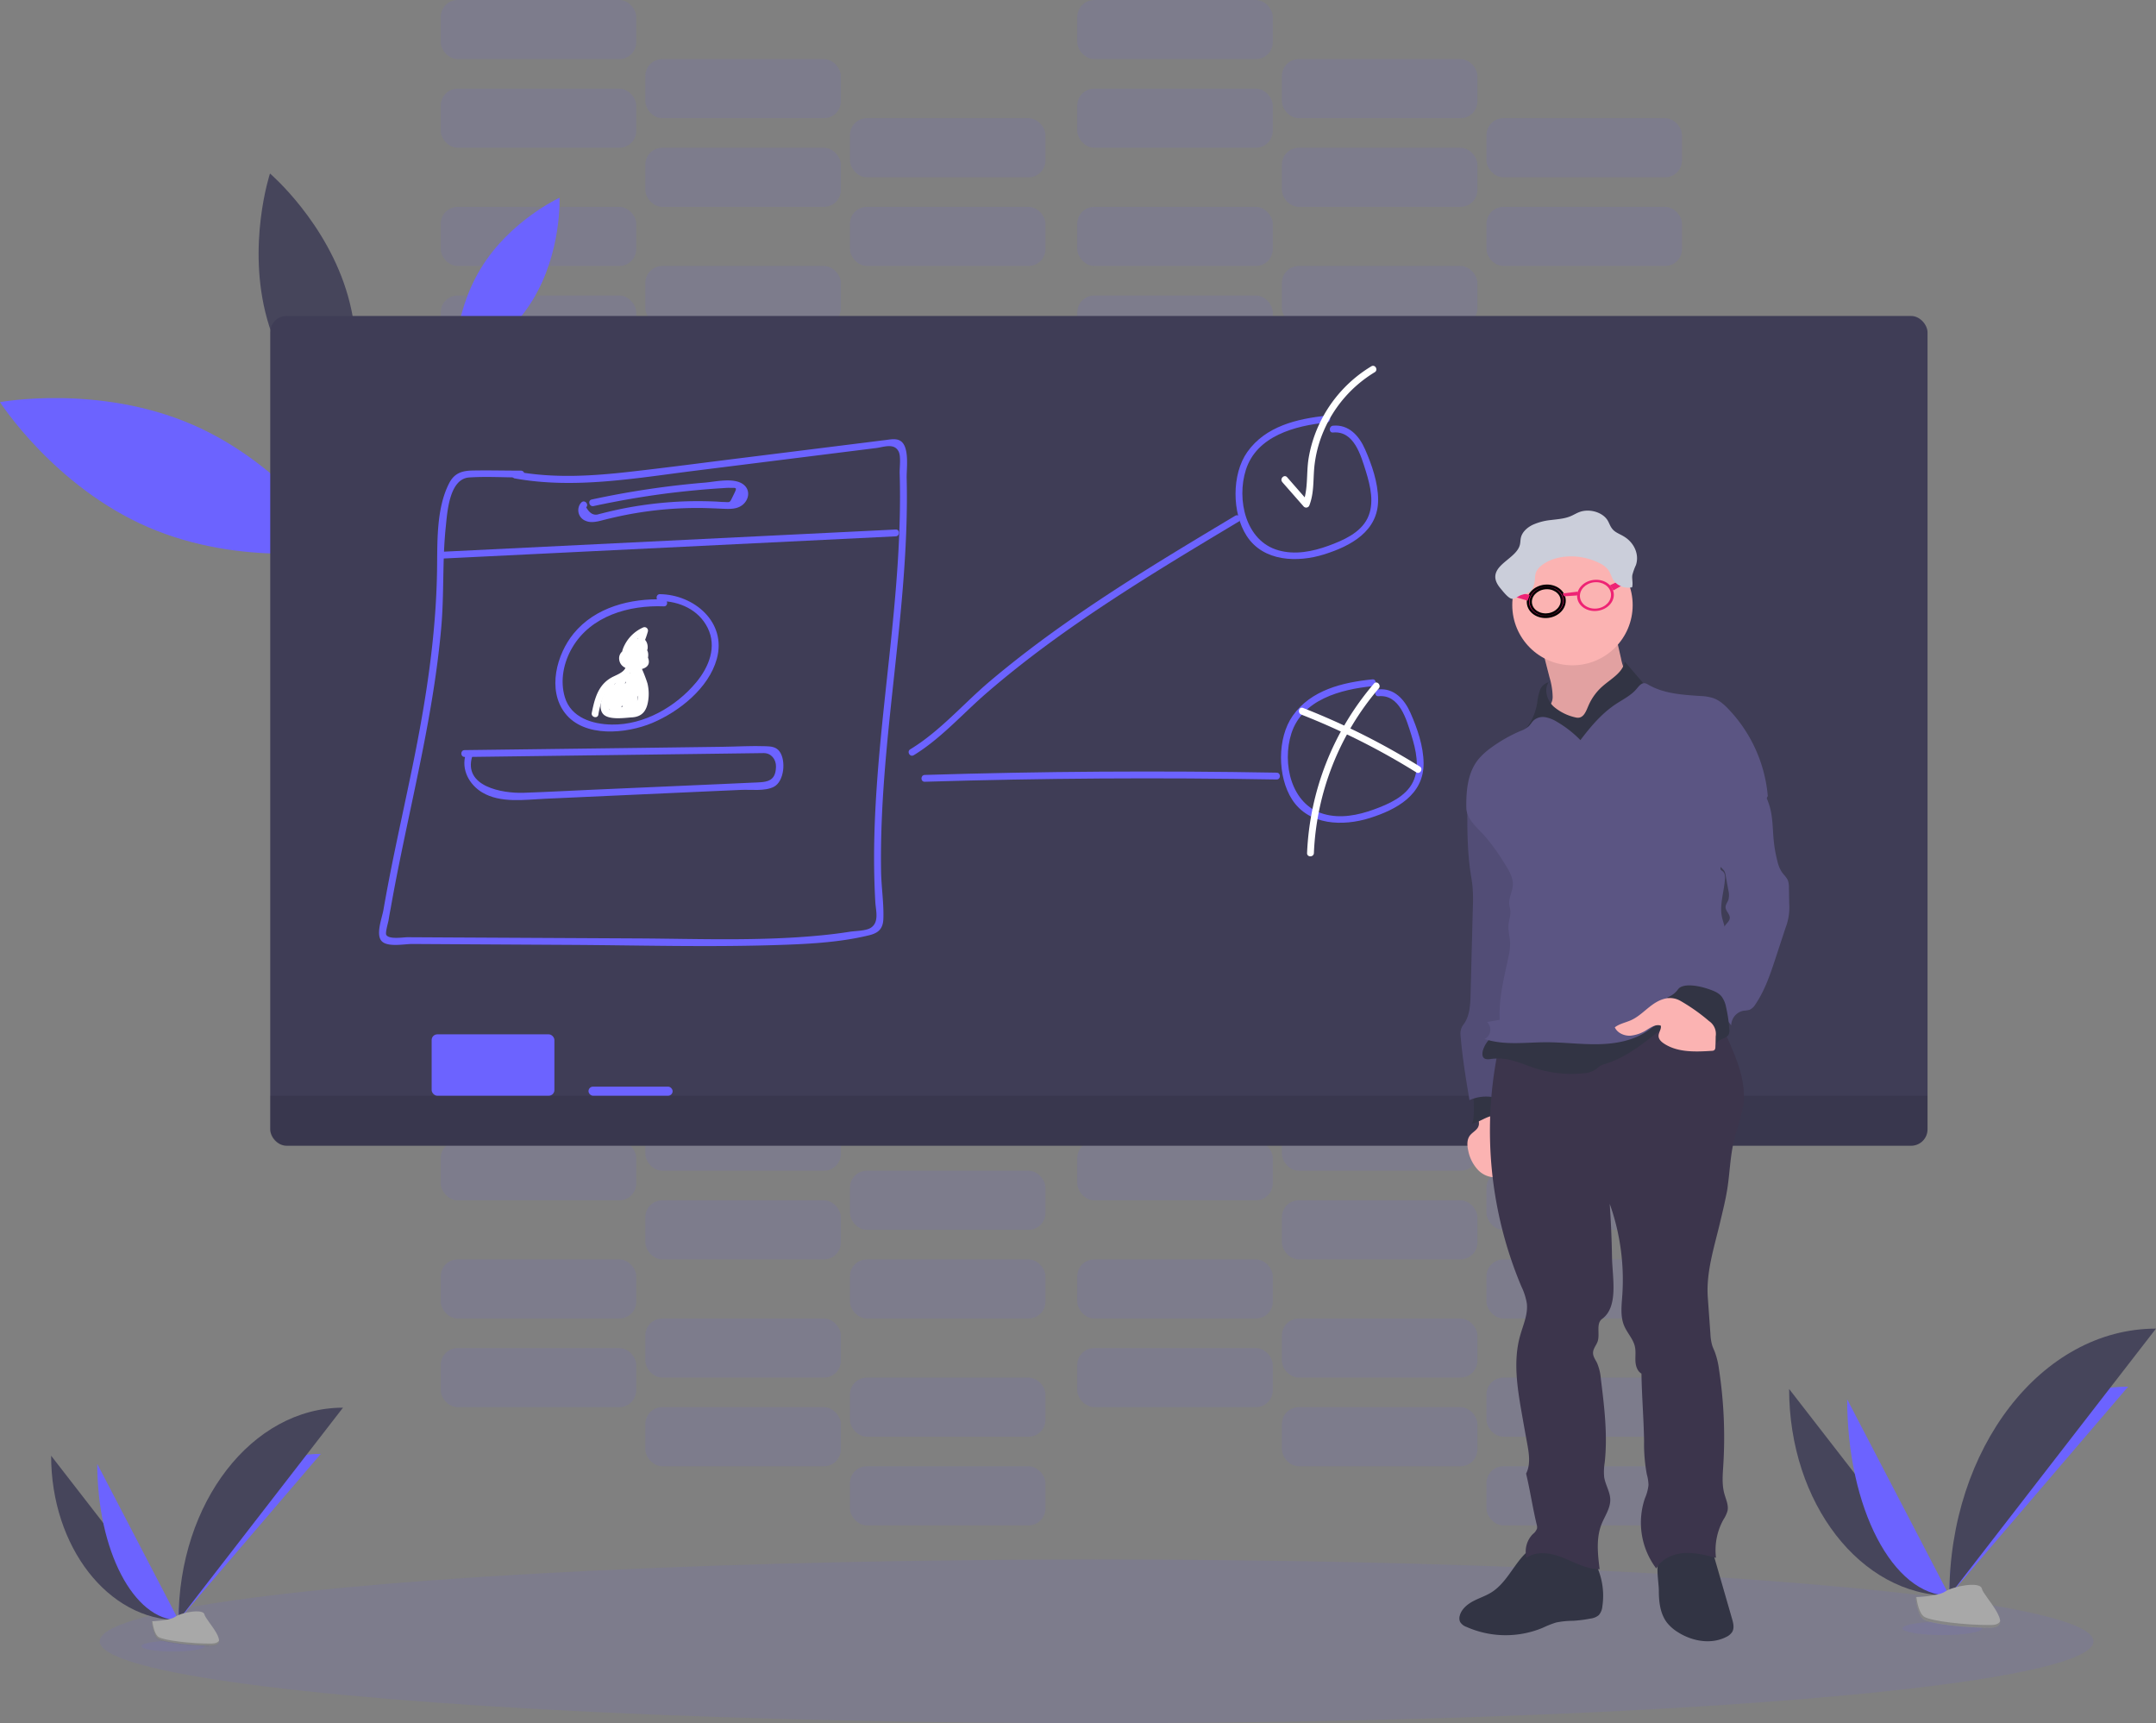 <svg width="948.37" height="758" xmlns="http://www.w3.org/2000/svg">
 <rect width="100%" height="100%" fill="#808080" stroke="none"/>
 <title>teaching</title>

 <g>
  <title>background</title>
  <rect fill="none" id="canvas_background" height="602" width="802" y="-1" x="-1"/>
 </g>
 <g>
  <title>Layer 1</title>
  <rect id="svg_1" opacity="0.1" fill="#6c63ff" rx="7.43" height="26" width="86" y="130" x="193.87"/>
  <rect id="svg_2" opacity="0.1" fill="#6c63ff" rx="7.43" height="26" width="86" y="156" x="283.87"/>
  <rect id="svg_3" opacity="0.1" fill="#6c63ff" rx="7.43" height="26" width="86" y="182" x="373.87"/>
  <rect id="svg_4" opacity="0.1" fill="#6c63ff" rx="7.43" height="26" width="86" y="91" x="193.87"/>
  <rect id="svg_5" opacity="0.1" fill="#6c63ff" rx="7.43" height="26" width="86" y="117" x="283.87"/>
  <rect id="svg_6" opacity="0.1" fill="#6c63ff" rx="7.43" height="26" width="86" y="143" x="373.87"/>
  <rect id="svg_7" opacity="0.1" fill="#6c63ff" rx="7.43" height="26" width="86" y="130" x="473.87"/>
  <rect id="svg_8" opacity="0.1" fill="#6c63ff" rx="7.43" height="26" width="86" y="156" x="563.87"/>
  <rect id="svg_9" opacity="0.1" fill="#6c63ff" rx="7.43" height="26" width="86" y="182" x="653.87"/>
  <rect id="svg_10" opacity="0.1" fill="#6c63ff" rx="7.43" height="26" width="86" y="91" x="473.87"/>
  <rect id="svg_11" opacity="0.1" fill="#6c63ff" rx="7.43" height="26" width="86" y="117" x="563.87"/>
  <rect id="svg_12" opacity="0.1" fill="#6c63ff" rx="7.43" height="26" width="86" y="143" x="653.87"/>
  <rect id="svg_13" opacity="0.1" fill="#6c63ff" rx="7.43" height="26" width="86" y="39" x="193.87"/>
  <rect id="svg_14" opacity="0.1" fill="#6c63ff" rx="7.43" height="26" width="86" y="65" x="283.87"/>
  <rect id="svg_15" opacity="0.1" fill="#6c63ff" rx="7.43" height="26" width="86" y="91" x="373.87"/>
  <rect id="svg_16" opacity="0.1" fill="#6c63ff" rx="7.43" height="26" width="86" x="193.87"/>
  <rect id="svg_17" opacity="0.1" fill="#6c63ff" rx="7.43" height="26" width="86" y="26" x="283.87"/>
  <rect id="svg_18" opacity="0.1" fill="#6c63ff" rx="7.43" height="26" width="86" y="52" x="373.87"/>
  <rect id="svg_19" opacity="0.1" fill="#6c63ff" rx="7.43" height="26" width="86" y="39" x="473.87"/>
  <rect id="svg_20" opacity="0.1" fill="#6c63ff" rx="7.43" height="26" width="86" y="65" x="563.87"/>
  <rect id="svg_21" opacity="0.1" fill="#6c63ff" rx="7.43" height="26" width="86" y="91" x="653.87"/>
  <rect id="svg_22" opacity="0.1" fill="#6c63ff" rx="7.43" height="26" width="86" x="473.87"/>
  <rect id="svg_23" opacity="0.1" fill="#6c63ff" rx="7.43" height="26" width="86" y="26" x="563.87"/>
  <rect id="svg_24" opacity="0.1" fill="#6c63ff" rx="7.43" height="26" width="86" y="52" x="653.87"/>
  <rect id="svg_25" opacity="0.1" fill="#6c63ff" rx="7.43" height="26" width="86" y="593" x="193.87"/>
  <rect id="svg_26" opacity="0.1" fill="#6c63ff" rx="7.43" height="26" width="86" y="619" x="283.87"/>
  <rect id="svg_27" opacity="0.1" fill="#6c63ff" rx="7.43" height="26" width="86" y="645" x="373.87"/>
  <rect id="svg_28" opacity="0.1" fill="#6c63ff" rx="7.43" height="26" width="86" y="554" x="193.87"/>
  <rect id="svg_29" opacity="0.1" fill="#6c63ff" rx="7.43" height="26" width="86" y="580" x="283.87"/>
  <rect id="svg_30" opacity="0.1" fill="#6c63ff" rx="7.43" height="26" width="86" y="606" x="373.87"/>
  <rect id="svg_31" opacity="0.1" fill="#6c63ff" rx="7.43" height="26" width="86" y="593" x="473.87"/>
  <rect id="svg_32" opacity="0.1" fill="#6c63ff" rx="7.43" height="26" width="86" y="619" x="563.87"/>
  <rect id="svg_33" opacity="0.1" fill="#6c63ff" rx="7.43" height="26" width="86" y="645" x="653.87"/>
  <rect id="svg_34" opacity="0.1" fill="#6c63ff" rx="7.43" height="26" width="86" y="554" x="473.87"/>
  <rect id="svg_35" opacity="0.1" fill="#6c63ff" rx="7.43" height="26" width="86" y="580" x="563.87"/>
  <rect id="svg_36" opacity="0.1" fill="#6c63ff" rx="7.43" height="26" width="86" y="606" x="653.87"/>
  <rect id="svg_37" opacity="0.1" fill="#6c63ff" rx="7.43" height="26" width="86" y="502" x="193.87"/>
  <rect id="svg_38" opacity="0.1" fill="#6c63ff" rx="7.43" height="26" width="86" y="528" x="283.87"/>
  <rect id="svg_39" opacity="0.1" fill="#6c63ff" rx="7.43" height="26" width="86" y="554" x="373.87"/>
  <rect id="svg_40" opacity="0.1" fill="#6c63ff" rx="7.43" height="26" width="86" y="463" x="193.87"/>
  <rect id="svg_41" opacity="0.1" fill="#6c63ff" rx="7.43" height="26" width="86" y="489" x="283.87"/>
  <rect id="svg_42" opacity="0.1" fill="#6c63ff" rx="7.43" height="26" width="86" y="515" x="373.87"/>
  <rect id="svg_43" opacity="0.1" fill="#6c63ff" rx="7.43" height="26" width="86" y="502" x="473.87"/>
  <rect id="svg_44" opacity="0.1" fill="#6c63ff" rx="7.43" height="26" width="86" y="528" x="563.87"/>
  <rect id="svg_45" opacity="0.1" fill="#6c63ff" rx="7.43" height="26" width="86" y="554" x="653.87"/>
  <rect id="svg_46" opacity="0.1" fill="#6c63ff" rx="7.43" height="26" width="86" y="463" x="473.87"/>
  <rect id="svg_47" opacity="0.1" fill="#6c63ff" rx="7.43" height="26" width="86" y="489" x="563.87"/>
  <rect id="svg_48" opacity="0.1" fill="#6c63ff" rx="7.43" height="26" width="86" y="515" x="653.87"/>
  <ellipse id="svg_49" opacity="0.1" fill="#6c63ff" ry="36" rx="438.5" cy="722" cx="482.37"/>
  <path id="svg_50" fill="#6c63ff" d="m84.65,186.8c41.35,17.92 65.11,55 65.11,55s-43.29,8 -84.65,-9.91s-65.11,-55 -65.11,-55s43.29,-8.01 84.65,9.91z"/>
  <path id="svg_51" fill="#6c63ff" d="m211.55,118c12.79,-21 34.57,-31 34.57,-31s1,23.94 -11.75,44.88s-34.58,30.93 -34.58,30.93s-1.04,-23.93 11.76,-44.81z"/>
  <path id="svg_52" fill="#46455b" d="m117.53,140.47c9.15,32.66 34.37,54.16 34.37,54.16s10.39,-31.47 1.24,-64.14s-34.38,-54.16 -34.38,-54.16s-10.39,31.47 -1.23,64.14z"/>
  <rect id="svg_53" fill="#3f3d56" rx="7.21" height="365" width="729" y="139" x="118.87"/>
  <path id="svg_54" opacity="0.1" d="m118.87,482l729,0a0,0 0 0 1 0,0l0,14.79a7.21,7.21 0 0 1 -7.21,7.21l-714.58,0a7.21,7.21 0 0 1 -7.21,-7.21l0,-14.79a0,0 0 0 1 0,0z"/>
  <rect id="svg_55" fill="#6c63ff" rx="2.5" height="27" width="54" y="455" x="189.87"/>
  <rect id="svg_56" fill="#6c63ff" rx="2" height="4" width="37" y="478" x="258.87"/>
  <path id="svg_57" fill="#6c63ff" d="m226.02,210.38c26.39,4.87 53.31,0 79.59,-3.3l79.87,-10c3.23,-0.41 7.93,-2.34 9.83,1.61c1.07,2.21 0.35,7 0.43,9.54c0.21,7 0.19,14 0,21c-0.36,13.38 -1.34,26.73 -2.59,40.05c-2.43,26.07 -5.87,52 -7.59,78.17c-0.88,13.32 -1.32,26.68 -0.93,40c0.09,3.18 0.22,6.36 0.41,9.53c0.21,3.55 1.8,8.82 -2.07,11.19c-2.21,1.36 -6.56,1.29 -9.09,1.69c-4,0.63 -8,1.13 -12.08,1.54c-26.89,2.69 -54.13,1.57 -81.12,1.41l-81.5,-0.42l-19.88,-0.11c-1.8,0 -8.29,1.08 -9.4,-1.06c-0.47,-0.91 0.78,-5.17 1,-6.31q0.46,-2.82 1,-5.63c2.32,-13.15 5.06,-26.22 7.82,-39.28c5.93,-28 12,-56.14 14.44,-84.74c1.21,-14.35 0.41,-28.83 1.89,-43.15c0.69,-6.65 1.51,-21.49 10.36,-22.08c7.5,-0.5 15.22,0 22.74,0a1.5,1.5 0 0 0 0,-3c-7.1,0 -14.21,-0.19 -21.31,-0.05c-4.72,0.09 -8,1.21 -10.25,5.55c-5.75,11.14 -5.16,26 -5.34,38.16c-0.43,29.11 -4.9,57.6 -10.72,86.07c-2.93,14.33 -6.09,28.61 -9,42.95c-1.37,6.85 -2.68,13.72 -3.88,20.61c-0.56,3.28 -3.39,10.51 -0.9,13.52s10.15,1.39 13.58,1.41l23.86,0.14l45.72,0.26c29.54,0.17 59.18,1 88.71,0.13c14.1,-0.42 29,-1 42.73,-4.37c4.09,-1 6.06,-2.88 6.22,-7.24c0.24,-6.76 -0.86,-13.73 -1,-20.52c-1,-58.1 12.65,-115.39 11.25,-173.51c-0.09,-3.95 1.4,-13.91 -2.92,-16.3c-1.94,-1.08 -4.46,-0.49 -6.5,-0.25c-3.9,0.45 -7.79,1 -11.69,1.46l-50.65,6.32c-16.19,2 -32.37,4.16 -48.59,6c-17.17,2 -34.51,3.19 -51.62,0c-1.89,-0.35 -2.7,2.54 -0.8,2.89l-0.03,0.12z"/>
  <path id="svg_58" fill="#6c63ff" d="m194.18,245.73l199.82,-9.8c1.93,-0.1 1.94,-3.1 0,-3l-199.82,9.8c-1.92,0.09 -1.93,3.09 0,3z"/>
  <path id="svg_59" fill="#6c63ff" d="m255.74,221a5,5 0 0 0 1.77,8.07c2.69,1.23 5.85,0.2 8.52,-0.47c4,-1 8,-1.89 12.11,-2.62a165.15,165.15 0 0 1 27.09,-2.52c4.14,-0.05 8.25,0.14 12.39,0.32c3,0.12 6.23,0.36 8.77,-1.5c2.9,-2.12 3.84,-6.26 1,-8.84c-4,-3.65 -12.62,-1.53 -17.24,-1.15a386.62,386.62 0 0 0 -49.86,7.44c-1.88,0.4 -1.09,3.3 0.8,2.89q16.27,-3.51 32.79,-5.64q8.12,-1 16.27,-1.69c2.56,-0.21 5.12,-0.4 7.68,-0.55c1,-0.06 2.06,-0.17 3.08,-0.14c3.17,0.07 3.54,-0.5 1.64,3.33c-1.69,3.39 -1.15,3 -4.08,2.89c-1.24,0 -2.48,-0.14 -3.72,-0.2q-3.81,-0.16 -7.62,-0.17q-8.11,0 -16.18,0.78c-4.56,0.44 -9.11,1.06 -13.62,1.86c-2.82,0.5 -5.62,1.08 -8.41,1.72c-1.23,0.29 -2.47,0.59 -3.7,0.9c-0.59,0.16 -1.19,0.3 -1.78,0.45q-3.28,1.14 -5.59,-3c1.34,-1.39 -0.77,-3.52 -2.12,-2.12l0.01,-0.04z"/>
  <path id="svg_60" fill="#6c63ff" d="m291.96,263.68c-14.47,-0.56 -30.1,3.35 -39.63,15c-7.46,9.11 -11.71,24.74 -3.81,35c8.49,11 27.11,9.06 38.34,4.37c11.88,-5 24.88,-15.31 28.45,-28.21c4.45,-16.11 -10,-28.29 -25.05,-28.47c-1.93,0 -1.93,3 0,3c8.58,0.1 17,3.78 21,11.77c4.19,8.42 0.58,17.26 -5,24c-8.94,10.73 -22.92,18.82 -37.16,18.59c-8.55,-0.13 -18,-3.06 -20.65,-12.08c-2.18,-7.31 -0.52,-15.3 3.28,-21.78c8.22,-14 24.95,-18.74 40.29,-18.14c1.93,0.07 1.93,-2.93 0,-3l-0.06,-0.05z"/>
  <path id="svg_61" fill="#ffffff" d="m277.59,285.9a3.9,3.9 0 0 0 -5.24,4c0.3,3.9 4.6,5 7.83,4.77c2.79,-0.24 6.05,-1.27 5.07,-4.76a4.48,4.48 0 0 0 -2.44,-2.82a5.65,5.65 0 0 0 -2.82,-0.35c-0.37,0 -3.76,1.24 -2.32,-0.25l-2.36,-0.31a2.46,2.46 0 0 1 0.72,2a1.51,1.51 0 0 0 2.25,1.29a2,2 0 0 1 2.71,2.34a1.51,1.51 0 0 0 2.74,1.16c1,-1.8 2.21,-5.38 0.71,-7.26c-1,-1.27 -2.93,-0.89 -4.13,-0.15a14.47,14.47 0 0 0 -2.06,1.77c-1.21,1.07 -2,1.57 -1.55,-0.48c0.75,-3.73 4.31,-6.7 7.56,-8.19l-2.2,-1.69a31.62,31.62 0 0 1 -6.05,11.85l2.56,1.06a6.68,6.68 0 0 1 4.08,-6.51l-1.47,0l0.78,1.28c-0.29,1.89 2.6,2.7 2.89,0.79c0.38,-2.47 -1.18,-5.68 -4.07,-4.47c-3.45,1.44 -5.24,5.39 -5.17,8.91c0,1.2 1.7,2.13 2.57,1.07a35.26,35.26 0 0 0 6.81,-13.19a1.52,1.52 0 0 0 -2.21,-1.69a16.77,16.77 0 0 0 -7.28,6.34c-1.22,2 -2.75,5.12 -1.51,7.42a3.18,3.18 0 0 0 4.35,1.23a11.7,11.7 0 0 0 2.51,-2c0.37,-0.33 0.78,-0.9 1.27,-1c0.44,-0.3 0.42,-0.13 -0.07,0.53a5.45,5.45 0 0 1 -0.87,2.92l2.74,1.15a5,5 0 0 0 -7.11,-5.73l2.26,1.3a5.45,5.45 0 0 0 -1.13,-3.53a1.52,1.52 0 0 0 -2.35,-0.31c-1.52,1.59 -1.81,4.34 0.1,5.81c1.43,1.09 2.13,0 3.7,-0.25c5.33,-0.69 2.22,1.71 0.34,1.79a7.09,7.09 0 0 1 -2.51,-0.18q-3.13,-1.06 -0.39,-2.73c1.79,0.73 2.56,-2.17 0.8,-2.89l-0.04,-0.04z"/>
  <path id="svg_62" fill="#ffffff" d="m275.18,291.38c1.23,4 -3.85,5.32 -6.26,6.7a13.94,13.94 0 0 0 -4.33,3.79c-2.52,3.38 -3.46,7.68 -4.29,11.73c-0.38,1.89 2.51,2.69 2.9,0.8a34,34 0 0 1 2.53,-8.63c1.8,-3.58 4.38,-4.78 7.74,-6.62s5.79,-4.69 4.6,-8.57c-0.56,-1.84 -3.46,-1.05 -2.89,0.8z"/>
  <path id="svg_63" fill="#ffffff" d="m280.18,289.37a2.9,2.9 0 0 0 -2.5,3c0,1.19 0.79,1.95 1.33,2.9a22.9,22.9 0 0 1 2.9,6.31c0.48,2.15 0.95,6 -0.17,8c-2.07,3.71 -5.81,3 -9,3c-3,0 -5.32,1 -5.22,-3.18c0.06,-2.35 1.7,-4.73 3,-6.58l-2.74,-0.36a52.27,52.27 0 0 1 0.91,9.26c0,1.39 2.13,2.16 2.79,0.75a57.93,57.93 0 0 0 3.81,-10.54l-2.95,-0.4l0.52,7.6a1.51,1.51 0 0 0 2.79,0.76a3.4,3.4 0 0 0 0.75,-1.35c0.1,-0.47 -0.82,-3.64 -1.19,-2.51l2.94,0.4l0.21,-7.22l-3,0.4a14.94,14.94 0 0 1 0.56,6.3c-0.19,1.67 2.62,2.05 3,0.4l1.88,-9.7l-2.74,0.35a6.63,6.63 0 0 1 0.51,4.32c-0.22,1.92 2.78,1.9 3,0a10.54,10.54 0 0 0 -0.92,-5.83a1.51,1.51 0 0 0 -2.74,0.36l-1.89,9.7l2.95,0.4a16.36,16.36 0 0 0 -0.67,-7.09a1.5,1.5 0 0 0 -2.94,0.39l-0.21,7.22c0,1.75 2.43,2 2.95,0.4l0.16,-0.49a1.52,1.52 0 0 0 -0.38,-1.46c-3.11,-3.38 -3.74,2 -4.82,3.49l2.8,0.76l-0.52,-7.6c-0.11,-1.62 -2.51,-2.12 -2.95,-0.4a53.76,53.76 0 0 1 -3.5,9.83l2.8,0.76a56.54,56.54 0 0 0 -1,-10.06c-0.26,-1.38 -2.07,-1.32 -2.74,-0.36c-2,2.88 -5.46,9.17 -2.79,12.62c2.33,3 9.66,1.84 12.79,1.65c4.94,-0.28 6.73,-3.41 7.27,-8.07a19.76,19.76 0 0 0 -0.37,-6.68c-0.27,-1.18 -3,-8.66 -3.82,-8.51c1.9,-0.35 1.09,-3.25 -0.8,-2.9l-0.05,-0.04z"/>
  <path id="svg_64" fill="#ffffff" d="m274.37,296.11l-8.19,10.81l2.59,1.51l6,-8.68l-2.74,-1.16l-2.99,11.41a1.51,1.51 0 0 0 2.74,1.16a52.71,52.71 0 0 1 4.57,-6.43l-2.5,-1.46a16.33,16.33 0 0 1 -3.77,6.93l2.51,1.46a13.4,13.4 0 0 1 1.09,-4c0.77,-1.73 -1.67,-3.26 -2.59,-1.52a35.21,35.21 0 0 1 -2.89,4.54l2.74,0.36l0.61,-2.85l-2.74,-0.36l0.44,2.5a1.51,1.51 0 0 0 2.51,0.66a29.86,29.86 0 0 0 6,-9.05l-2.58,0a13.47,13.47 0 0 1 1.41,4c0.36,1.8 2.75,1.13 2.94,-0.4a81.31,81.31 0 0 0 0.66,-10.1l-3,0l0,6.29c0,1.63 2.67,2.11 2.95,0.4a11.46,11.46 0 0 1 1.47,-4.3l-2.63,0a6.67,6.67 0 0 1 1,3.4a1.5,1.5 0 0 0 3,0l0.38,-2l-2.89,0c0.29,1.77 1.39,11.74 -2.52,10.57c-0.66,-0.16 -0.85,-0.12 -0.57,0.11l0.89,-1.9l2.09,-4.43l-2.8,-0.76c0.18,2.06 0.37,5 -0.87,6.76c-1,1.43 -4.08,2 -5.65,1.16a10,10 0 0 1 -2.61,-2.74l-2.05,2c1.66,1.21 4.35,4.18 6.49,4.35c1.63,0.13 3,-1.22 4.07,-2.3a17.43,17.43 0 0 0 4.89,-12.83a1.5,1.5 0 0 0 -3,0l0,3.42a1.5,1.5 0 0 0 3,0l0,-8.39a1.5,1.5 0 0 0 -3,0a36,36 0 0 1 -0.52,6l2.95,0.4a69.07,69.07 0 0 1 -0.33,-7.19a1.5,1.5 0 0 0 -2.94,-0.4c-0.45,1.91 -1,3.79 -1.53,5.66l2.74,-0.36l-0.21,-0.8c-0.14,-1.91 -3.14,-1.92 -3,0a5.49,5.49 0 0 0 0.62,2.32c0.58,1.22 2.39,0.79 2.74,-0.36c0.57,-1.88 1.08,-3.76 1.53,-5.66l-2.95,-0.4a69.07,69.07 0 0 0 0.33,7.19c0.15,1.54 2.63,2.2 2.94,0.4a41.33,41.33 0 0 0 0.63,-6.84l-3,0l0,8.39l3,0l0,-3.42l-3,0a14.42,14.42 0 0 1 -3.65,10.28a12.29,12.29 0 0 1 -1.26,1.24c-0.71,0.68 -1.36,0.58 -1.93,-0.31c-1.42,-0.59 -2.89,-2.11 -4.13,-3s-2.94,0.87 -2.06,2.05c2.3,3.06 5.73,6.47 10,5c4.49,-1.59 5.1,-7.67 4.76,-11.67c-0.11,-1.33 -2.1,-2.23 -2.79,-0.75c-1,2.11 -2,4.21 -3,6.33c-0.35,0.74 -1,1.76 -0.9,2.64c0.33,2.25 3.06,1.88 4.74,1.75c6.51,-0.49 5.48,-9.72 4.73,-14.36c-0.25,-1.54 -2.49,-1.3 -2.89,0a8.83,8.83 0 0 0 -0.49,2.84l3,0a11.89,11.89 0 0 0 -1.41,-4.91a1.51,1.51 0 0 0 -2.59,0a14.58,14.58 0 0 0 -1.78,5l3,0.4l0,-6.29a1.5,1.5 0 0 0 -3,0a81.31,81.31 0 0 1 -0.66,10.1l2.95,-0.4a17.17,17.17 0 0 0 -1.71,-4.68a1.51,1.51 0 0 0 -2.59,0a27.36,27.36 0 0 1 -5.53,8.44l2.51,0.66l-0.44,-2.5c-0.23,-1.33 -2.11,-1.37 -2.74,-0.36a6.58,6.58 0 0 0 -0.91,5.16c0.25,1.42 2.05,1.27 2.74,0.36a35.1,35.1 0 0 0 2.89,-4.53l-2.59,-1.52a17.06,17.06 0 0 0 -1.4,4.71c-0.18,1.32 1.39,2.7 2.51,1.46a20,20 0 0 0 4.54,-8.26c0.37,-1.36 -1.51,-2.65 -2.51,-1.46a57.29,57.29 0 0 0 -5,7l2.74,1.16l3.05,-11.37a1.51,1.51 0 0 0 -2.74,-1.16l-6,8.69c-1.12,1.61 1.45,3 2.59,1.51l8.16,-10.8c1.16,-1.54 -1.44,-3 -2.59,-1.52l-0.08,0z"/>
  <path id="svg_65" fill="#6c63ff" d="m401.95,332.2c12,-7.34 21.54,-18.29 32.14,-27.45c11.5,-9.93 23.57,-19.18 36,-27.94c24.14,-17 49.49,-32.21 74.82,-47.38a1.5,1.5 0 0 0 -1.51,-2.59c-25.33,15.17 -50.69,30.35 -74.83,47.38c-11.39,8 -22.51,16.48 -33.17,25.48c-11.6,9.8 -21.93,22 -35,29.91c-1.65,1 -0.14,3.6 1.51,2.59l0.04,0z"/>
  <path id="svg_66" fill="#6c63ff" d="m583.64,182.85c-13,1.32 -27,4.63 -35,16c-6.91,9.78 -6.76,26.84 -0.27,36.88c7.37,11.41 22.43,11.82 34.13,8.13s23.81,-10.16 23.7,-24.14c-0.06,-7.5 -2.77,-15.31 -5.76,-22.11c-2.58,-5.87 -7.15,-11 -14.07,-10.35c-1.91,0.18 -1.93,3.18 0,3c9.27,-0.86 12.25,10.15 14.45,17.1c2,6.49 3.85,14.17 0.71,20.62s-10.71,9.74 -17.18,12.1c-7,2.54 -14.69,4.09 -22,2c-14.48,-4.05 -18.48,-22.4 -14.31,-35.42c4.8,-15 21.8,-19.41 35.65,-20.81c1.9,-0.19 1.92,-3.19 0,-3l-0.05,0z"/>
  <path id="svg_67" fill="#6c63ff" d="m603.64,298.85c-13,1.32 -27,4.63 -35,16c-6.91,9.78 -6.76,26.84 -0.27,36.88c7.37,11.41 22.43,11.82 34.13,8.13s23.81,-10.16 23.7,-24.14c-0.06,-7.5 -2.77,-15.31 -5.76,-22.11c-2.58,-5.87 -7.15,-11 -14.07,-10.35c-1.91,0.18 -1.93,3.18 0,3c9.27,-0.86 12.25,10.15 14.45,17.1c2,6.49 3.85,14.17 0.71,20.62s-10.71,9.74 -17.18,12.1c-7,2.54 -14.69,4.09 -22,2c-14.48,-4.05 -18.48,-22.4 -14.31,-35.42c4.8,-15 21.8,-19.41 35.65,-20.81c1.9,-0.19 1.92,-3.19 0,-3l-0.05,0z"/>
  <path id="svg_68" fill="#ffffff" d="m564.03,212.06l9.47,10.8a1.51,1.51 0 0 0 2.5,-0.67c2,-5.26 1.62,-10.71 2.09,-16.24a53.47,53.47 0 0 1 4.25,-16.57a55.93,55.93 0 0 1 22.38,-25.65c1.65,-1 0.14,-3.6 -1.51,-2.59a58.72,58.72 0 0 0 -22.63,24.86a57.47,57.47 0 0 0 -5,15.87c-1,6.49 -0.09,13.29 -2.49,19.52l2.51,-0.67l-9.42,-10.78c-1.28,-1.45 -3.39,0.68 -2.12,2.12l-0.03,0z"/>
  <path id="svg_69" fill="#6c63ff" d="m406.78,343.89q77.37,-2.36 154.78,-1c1.93,0 1.93,-3 0,-3q-77.39,-1.38 -154.78,1c-1.93,0.06 -1.94,3.06 0,3z"/>
  <path id="svg_70" fill="#ffffff" d="m572.34,314.31a309.92,309.92 0 0 1 50.67,25.46c1.64,1 3.15,-1.57 1.51,-2.59a313.23,313.23 0 0 0 -51.34,-25.76c-1.79,-0.71 -2.57,2.19 -0.79,2.89l-0.05,0z"/>
  <path id="svg_71" fill="#ffffff" d="m604.36,300.72a122.5,122.5 0 0 0 -29.41,74.53c-0.08,1.93 2.92,1.93 3,0a119.14,119.14 0 0 1 28.53,-72.41c1.25,-1.46 -0.86,-3.59 -2.12,-2.12z"/>
  <path id="svg_72" fill="#6c63ff" d="m204.41,333l111.77,-1.46l12.85,-0.17c2.31,0 4.62,-0.08 6.93,-0.09c3.25,0 5.44,2.7 5.38,6c-0.15,7 -4.55,6.75 -10.31,7l-13.89,0.63l-56.56,2.49c-10.13,0.45 -20.27,1 -30.4,1.35c-9.14,0.28 -26.52,-2.7 -22.46,-16c0.56,-1.85 -2.33,-2.64 -2.9,-0.8c-2,6.54 1.54,13.18 7.24,16.61c8.09,4.86 18.75,3.21 27.68,2.81l69.44,-3.15l16.86,-0.75c4.32,-0.2 10.33,0.68 14.3,-1.33c4.66,-2.35 5.48,-11.68 2.54,-15.61c-1.51,-2 -3.63,-2.18 -6,-2.27c-6.22,-0.24 -12.55,0.17 -18.78,0.25l-34.62,0.46l-79.11,1c-1.93,0 -1.93,3 0,3l0.04,0.03z"/>
  <g id="b30eccf6-7cfe-48df-9caa-415a128bd568">
   <path id="svg_73" fill="#323444" d="m655.99,700.5c-2.52,1.58 -5.4,2.47 -8,3.86s-5.13,3.48 -5.87,6.36a4,4 0 0 0 0.13,2.72a5.28,5.28 0 0 0 2.8,2.22a42.49,42.49 0 0 0 33.61,0.38a44.27,44.27 0 0 1 5.8,-2.3a37.69,37.69 0 0 1 7.43,-0.76a57.11,57.11 0 0 0 7.81,-1a6.87,6.87 0 0 0 3.54,-1.47a6.57,6.57 0 0 0 1.59,-3.82a31.45,31.45 0 0 0 -5,-22.28a7.53,7.53 0 0 0 -2.18,-2.31a8.41,8.41 0 0 0 -3.47,-0.93c-5,-0.61 -10.24,-1.73 -15.29,-1.85c-3.62,-0.08 -5.44,1.64 -8,4.13c-5.29,5.29 -8.38,12.98 -14.9,17.05z"/>
   <path id="svg_74" fill="#323444" d="m729.68,699.76c0,4.9 0.59,10.09 3.56,14a18.49,18.49 0 0 0 4.86,4.25c6.28,4 14.6,5.47 21.22,2.08a6.3,6.3 0 0 0 2.64,-2.22c1,-1.74 0.47,-3.91 -0.09,-5.83l-9.58,-33.2c-6.19,0.95 -15.29,1.62 -20.79,4.76c-3.99,2.27 -1.82,11.78 -1.82,16.16z"/>
   <path id="svg_75" fill="#fbb3b2" d="m650.37,495.33c-0.58,1.83 -2.68,2.68 -3.83,4.22c-1.35,1.81 -1.21,4.32 -0.72,6.52a17.24,17.24 0 0 0 4.39,8.65a10.37,10.37 0 0 0 9,3.06c3.22,-0.61 6,-3.46 6.11,-6.73a12.74,12.74 0 0 0 -0.94,-4.33l-6.82,-19.72a1,1 0 0 0 -0.48,-0.67a1,1 0 0 0 -0.75,0.13c-1.61,0.76 -4.84,1.56 -5.78,3.23s0.5,3.83 -0.18,5.64z"/>
   <path id="svg_76" fill="#323444" d="m647.18,494.34c2.49,-0.39 4.67,-1.85 7,-2.81s5.25,-1.33 7.21,0.27c0.56,0.46 1.1,1.09 1.83,1.08a71.59,71.59 0 0 0 -4.48,-14.24a1.11,1.11 0 0 0 -0.39,-0.55a1.13,1.13 0 0 0 -0.85,0l-6.73,1.76c-2.49,0.65 -2.78,0.45 -2.59,2.9c0.05,1.09 0.61,11.59 -1,11.59z"/>
   <path id="svg_77" fill="#5b5583" d="m646.44,351.94c-1,1.54 -1,3.46 -1,5.27c0,8.85 0.09,17.75 1.4,26.51c0.31,2.1 0.7,4.2 0.9,6.32a72.91,72.91 0 0 1 0.14,8.87l-1,38.5c-0.12,4.71 -0.36,9.77 -3.27,13.47a6.44,6.44 0 0 0 -1.17,4.27c0.76,9.66 2.36,19.24 3.95,28.79a17.79,17.79 0 0 1 16.14,0.77a177.66,177.66 0 0 0 8.29,-49c0.23,-8.19 -0.12,-16.43 1.14,-24.52c2.11,-13.62 1.25,-27.59 -0.3,-41.29c-0.49,-4.34 -1.53,-8.81 -4.31,-12.17a18.45,18.45 0 0 0 -10,-5.76c-3.7,-0.97 -7.01,0.03 -10.91,-0.03z"/>
   <path id="svg_78" opacity="0.1" d="m646.44,351.94c-1,1.54 -1,3.46 -1,5.27c0,8.85 0.09,17.75 1.4,26.51c0.31,2.1 0.7,4.2 0.9,6.32a72.91,72.91 0 0 1 0.14,8.87l-1,38.5c-0.12,4.71 -0.36,9.77 -3.27,13.47a6.44,6.44 0 0 0 -1.17,4.27c0.76,9.66 2.36,19.24 3.95,28.79a17.79,17.79 0 0 1 16.14,0.77a177.66,177.66 0 0 0 8.29,-49c0.23,-8.19 -0.12,-16.43 1.14,-24.52c2.11,-13.62 1.25,-27.59 -0.3,-41.29c-0.49,-4.34 -1.53,-8.81 -4.31,-12.17a18.45,18.45 0 0 0 -10,-5.76c-3.7,-0.97 -7.01,0.03 -10.91,-0.03z"/>
   <path id="svg_79" fill="#3c354c" d="m658.66,463.59a176.61,176.61 0 0 0 10.52,102.24a27.73,27.73 0 0 1 2.44,7.56c0.55,4.9 -1.71,9.61 -3,14.35c-3,10.78 -1.27,22.26 0.65,33.29q1.2,6.9 2.47,13.79c0.83,4.48 1.63,9.35 -0.45,13.41c1.79,7.46 2.85,14.85 4.64,22.31a4.24,4.24 0 0 1 0.17,1.83a5.39,5.39 0 0 1 -1.83,2.45a10.94,10.94 0 0 0 -2.79,10.47c4.57,-3.28 10.94,-2.13 16.16,0s10.36,5 16,5c-0.82,-6.62 -1.61,-13.57 0.83,-19.78c1.42,-3.6 3.92,-7 3.85,-10.85c-0.07,-3.45 -2.18,-6.53 -2.69,-9.94a25.16,25.16 0 0 1 0.24,-6.36c1.34,-12.24 -0.18,-24.6 -1.7,-36.82a22,22 0 0 0 -1.68,-7c-0.71,-1.44 -1.77,-2.82 -1.75,-4.43c0,-1.87 1.51,-3.39 2.07,-5.17c1,-3.28 -0.84,-7.74 1.93,-9.77c7.3,-5.36 4.5,-18.16 4.34,-27.21q-0.19,-11.71 -1,-23.4a99.67,99.67 0 0 1 5.52,40.34c-0.32,4.48 -0.91,9.19 0.84,13.33c1.34,3.18 4,5.8 4.72,9.17c0.45,2.08 0.13,4.23 0.23,6.35s0.82,4.43 2.65,5.5c0.14,9.64 1,19.95 1.15,29.59a73,73 0 0 0 1.2,14.7a18.73,18.73 0 0 1 0.74,4.74a19.81,19.81 0 0 1 -1.58,5.83a33.43,33.43 0 0 0 5,30.85c2.36,-4.19 7.28,-6.41 12.08,-6.76s9.54,0.86 14.19,2.08a27.79,27.79 0 0 1 3.32,-16.9a13.83,13.83 0 0 0 1.75,-3.76c0.54,-2.54 -0.72,-5.07 -1.4,-7.58c-1.11,-4 -0.72,-8.31 -0.46,-12.49a197.64,197.64 0 0 0 -1.85,-41.92a35.51,35.51 0 0 0 -1.91,-8c-0.36,-0.92 -0.8,-1.8 -1.1,-2.73a21.52,21.52 0 0 1 -0.8,-5.12l-1.15,-16c-0.81,-11.21 2.87,-22.28 5.44,-33.22c1.15,-4.9 2.4,-9.79 3.17,-14.77c1.05,-6.78 1.22,-13.71 2.76,-20.4c1.38,-6 3.87,-11.85 4.39,-18c0.8,-9.53 -3.16,-18.74 -7,-27.48c-1.6,-3.6 -7.65,-3.24 -11.54,-3.88c-27.59,-4.53 -56.65,-4.56 -82.67,5.65a20.57,20.57 0 0 0 -7.11,4.91z"/>
   <path id="svg_80" fill="#fbb3b2" d="m678.55,286.1l3.06,11.9a31.8,31.8 0 0 1 1.37,8.41a6.21,6.21 0 0 1 -0.67,3a7.15,7.15 0 0 1 -1.9,1.94c-2.09,1.59 -3.54,5.3 -5.93,6.4c1.23,2.14 2.93,0.75 5.15,1.82c3.91,1.9 7.49,4.63 11.73,5.57c4,0.88 8.2,0.05 12.17,-1c5.63,-1.53 11.23,-3.64 15.76,-7.33s7.11,-6.95 7.09,-12.78c-5,0.59 -9.45,-4.46 -11.66,-9a24.45,24.45 0 0 1 -1.68,-5.39l-2.68,-11.79c-2.92,0.64 -5.3,2.73 -8.09,3.82s-6.09,1.19 -9.19,1.33a99,99 0 0 0 -16.36,2.12c-0.74,0.15 -1.67,0.62 -1.49,1.34"/>
   <path id="svg_81" opacity="0.1" d="m678.55,286.1l3.06,11.9a31.8,31.8 0 0 1 1.37,8.41a6.21,6.21 0 0 1 -0.67,3a7.15,7.15 0 0 1 -1.9,1.94c-2.09,1.59 -3.54,5.3 -5.93,6.4c1.23,2.14 2.93,0.75 5.15,1.82c3.91,1.9 7.49,4.63 11.73,5.57c4,0.88 8.2,0.05 12.17,-1c5.63,-1.53 11.23,-3.64 15.76,-7.33s7.11,-6.95 7.09,-12.78c-5,0.59 -9.45,-4.46 -11.66,-9a24.45,24.45 0 0 1 -1.68,-5.39l-2.68,-11.79c-2.92,0.64 -5.3,2.73 -8.09,3.82s-6.09,1.19 -9.19,1.33a99,99 0 0 0 -16.36,2.12c-0.74,0.15 -1.67,0.62 -1.49,1.34"/>
   <circle id="svg_82" fill="#fbb3b2" r="26.48" cy="266.18" cx="691.69"/>
   <path id="svg_83" fill="#323444" d="m698.98,309.83a24,24 0 0 1 6,-8c3.73,-3.27 8.83,-5.92 9.71,-10.8l8.08,9.41a4.35,4.35 0 0 1 1,1.54a3.88,3.88 0 0 1 -0.76,3.11c-2,3.19 -5.15,5.47 -8.13,7.78a246.91,246.91 0 0 0 -19.59,17.28a2,2 0 0 1 -1.05,0.64a1.89,1.89 0 0 1 -1.09,-0.31a45.49,45.49 0 0 1 -13.97,-11.36c-0.29,-0.35 -0.65,-0.75 -1.12,-0.72a1.44,1.44 0 0 0 -0.75,0.39c-2.69,2.2 -5.63,4.83 -9.08,4.49c4.47,-3.21 7,-8.57 7.94,-14a26.46,26.46 0 0 1 1.14,-5.47a5.71,5.71 0 0 1 3.9,-3.7c-2.18,3.33 -0.69,8.05 2.24,10.74a22.08,22.08 0 0 0 9.92,4.81c3.4,0.64 4.4,-3.21 5.61,-5.83z"/>
   <path id="svg_84" fill="#323444" d="m664.53,466.31c3.77,0.93 7.34,2.51 11,3.68a52.57,52.57 0 0 0 20.65,2.17a11.15,11.15 0 0 0 6,-1.91c0.47,-0.38 0.9,-0.83 1.4,-1.18a9.79,9.79 0 0 1 2.69,-1.11c9.17,-2.87 16.85,-9.06 24.3,-15.12c0.24,-0.2 0.51,-0.45 0.49,-0.77a1,1 0 0 0 -0.3,-0.57l-3.92,-4.5c-10.28,1.75 -20.81,1.09 -31.24,0.83a45.36,45.36 0 0 0 -6.42,0.17c-2.06,0.24 -4.09,0.76 -6.12,1.2c-7.71,1.68 -15.59,2.32 -23.4,3.42a3.61,3.61 0 0 0 -1.55,0.48a3.49,3.49 0 0 0 -0.83,0.92l-2.74,3.85a12.11,12.11 0 0 0 -2.3,4.41c-0.64,3 0.7,4 3.25,3.61a23.74,23.74 0 0 1 9.04,0.42z"/>
   <path id="svg_85" fill="#5b5583" d="m695.18,325.57a48.71,48.71 0 0 0 -10.31,-8.05a14.61,14.61 0 0 0 -5,-2a6.24,6.24 0 0 0 -5.12,1.26c-0.89,0.79 -1.45,1.89 -2.31,2.72a11.49,11.49 0 0 1 -3.66,2.07a64.92,64.92 0 0 0 -12.86,7.33a29.5,29.5 0 0 0 -5.83,5.38c-4.53,5.8 -5.21,13.69 -5.09,21.05c0.09,5.12 5,8.92 8.38,12.75a93.94,93.94 0 0 1 8.58,12c1.82,2.88 3.72,6 3.49,9.43c-0.19,2.81 -1.83,5.45 -1.57,8.25c0.09,1 0.41,1.92 0.5,2.89c0.18,2 -0.61,4 -0.81,6c-0.27,2.83 0.65,5.64 0.7,8.49a27,27 0 0 1 -0.74,5.79c-1.92,9.14 -4.33,18.33 -3.84,27.66l-5.54,1a4.68,4.68 0 0 1 -1.07,7.47c8.65,2.89 18,1.43 27.17,1.42c7.59,0 15.15,1 22.73,0.86s15.4,-1.51 21.65,-5.8c1.7,-1.16 3.26,-2.52 5.05,-3.53a24.91,24.91 0 0 1 7.65,-2.5a75.91,75.91 0 0 1 15,-1.34c2.46,0 5.14,0.1 7.1,-1.38c2.16,-1.64 2.71,-4.61 3,-7.3c0.29,-2.84 0.47,-5.69 0.52,-8.54a36.82,36.82 0 0 0 -0.35,-6.64a43.48,43.48 0 0 0 -1.17,-4.76l-3.77,-13.28c-1.56,-5.48 0.61,-11.49 1.07,-17.17c0.11,-1.34 0.13,-2.9 -0.9,-3.76c-0.37,-0.31 -0.88,-0.52 -1,-1a1.71,1.71 0 0 1 0.24,-1.34c2,-4 5,-7.53 7.74,-11.14a227.64,227.64 0 0 0 12.8,-19.67a63.29,63.29 0 0 0 -16.94,-37.88c-2,-2.17 -4.29,-4.25 -7.09,-5.23a21,21 0 0 0 -5.64,-0.91c-7.84,-0.53 -16,-1 -22.83,-4.94a4.34,4.34 0 0 0 -1.63,-0.69c-1.51,-0.17 -2.61,1.32 -3.59,2.5c-2.52,3 -6.23,4.72 -9.49,6.93c-6.08,4.13 -10.83,9.81 -15.22,15.6z"/>
   <path id="svg_86" fill="#5b5583" d="m778.29,354.28c1.56,4.94 1.41,10.22 1.92,15.37a59.8,59.8 0 0 0 1.63,9.21a14.7,14.7 0 0 0 1.9,4.69c0.9,1.32 2.19,2.39 2.76,3.88a9.37,9.37 0 0 1 0.41,3.12l0.12,6.9a24.81,24.81 0 0 1 -1.63,10.74l-4.31,13.11c-2.33,7.1 -4.72,14.31 -8.92,20.49a5.91,5.91 0 0 1 -2.57,2.41a12.48,12.48 0 0 1 -2.59,0.4a6.66,6.66 0 0 0 -5.49,6.47a15.19,15.19 0 0 0 -3.69,-3.77l-8.77,-7c-3,-2.44 -6.13,-4.92 -9.77,-6.33a26.49,26.49 0 0 0 18.42,-22.26a10,10 0 0 1 1,-4.38c0.73,-1.18 2.08,-2.08 2.18,-3.47c0.12,-1.75 -1.86,-3.07 -1.86,-4.82c0,-1.16 0.86,-2.12 1.24,-3.21a8.06,8.06 0 0 0 0,-4.11l-1.21,-6.72a5.13,5.13 0 0 0 -0.6,-1.92a12.42,12.42 0 0 0 -1.5,-1.58c-2.08,-2.33 -1.16,-6 0,-8.87a84.78,84.78 0 0 1 10.22,-17.93a61.31,61.31 0 0 0 4.07,-5.82c1.06,-1.84 1.3,-4.39 2.42,-6c1.44,3.78 3.39,7.51 4.62,11.4z"/>
   <path id="svg_87" fill="#323444" d="m738.98,434.38a4.82,4.82 0 0 0 -1.14,1.2a10.11,10.11 0 0 1 -4.53,3.23c1,0.72 1.91,1.43 2.85,2.16a124.88,124.88 0 0 1 19,18.17c0.63,-2.25 4.4,-2.09 5.32,-4.24a4.15,4.15 0 0 0 0.2,-1.92a58.57,58.57 0 0 0 -1.44,-10a11.32,11.32 0 0 0 -2,-4.68c-1.4,-1.69 -3.58,-2.5 -5.66,-3.2c-3.15,-1.1 -9.4,-2.65 -12.6,-0.72z"/>
   <path id="svg_88" fill="#fbb3b2" d="m726.48,442.24c-3,2.22 -5.63,5 -9,6.52c-2.38,1.08 -5.09,1.55 -7.17,3.16c1.13,2.49 4.07,3.78 6.8,3.68a16.16,16.16 0 0 0 7.61,-2.79c1.79,-1.1 3.89,-2.38 5.84,-1.61c0.3,1.52 -1,2.95 -1,4.49s1.28,2.66 2.54,3.47c6,3.87 13.72,3.55 20.87,3.1a1.88,1.88 0 0 0 1.15,-0.34a1.81,1.81 0 0 0 0.43,-1.32c0.09,-1.58 0.13,-3.15 0.14,-4.73a6.78,6.78 0 0 0 -2.9,-6.68a81.61,81.61 0 0 0 -12.5,-8.85c-4.4,-2.55 -8.86,-1.04 -12.81,1.9z"/>
   <path id="svg_89" fill="#ee2374" d="m700.99,255.11c-4.44,0.53 -7.67,4 -7.22,7.77s4.41,6.37 8.85,5.83s7.67,-4 7.22,-7.76s-4.41,-6.37 -8.85,-5.84zm1.51,12.56c-3.76,0.45 -7.11,-1.76 -7.5,-4.94s2.36,-6.12 6.11,-6.57s7.11,1.76 7.5,4.94s-2.36,6.12 -6.11,6.57z"/>
   <path stroke="null" id="svg_90" fill="#ee2374" d="m679.35,257.71c-4.44,0.53 -7.67,4 -7.22,7.76s4.41,6.37 8.85,5.84s7.67,-4 7.22,-7.77s-4.41,-6.36 -8.85,-5.83zm1.51,12.55c-3.76,0.45 -7.11,-1.76 -7.49,-4.93s2.35,-6.12 6.11,-6.58s7.11,1.76 7.49,4.94s-2.36,6.12 -6.11,6.57z"/>
   <polygon id="svg_91" fill="#ee2374" points="663.28 259.64 672.93 261.7 671.98 264.24 662.88 261.57 663.28 259.64"/>
   <polygon id="svg_92" fill="#ee2374" points="717.07 253.18 708.17 257.47 709.7 259.71 717.91 254.96 717.07 253.18"/>
   <polygon id="svg_93" fill="#ee2374" points="687.31 261.06 694.08 260.25 693.73 261.93 687.92 262.32 687.31 261.06"/>
   <path id="svg_94" fill="#cbceda" d="m674.18,258.79a10.74,10.74 0 0 0 1,-4.37a9.34,9.34 0 0 1 0.46,-2.66a7.44,7.44 0 0 1 2.18,-2.79c3.12,-2.64 7.59,-4 12,-4.19a27.74,27.74 0 0 1 13.88,3a10.8,10.8 0 0 1 3.45,2.56c1.4,1.71 1.7,3.92 3.11,5.61a8.17,8.17 0 0 0 7.66,2.4c0.49,-1.74 -0.15,-3.58 0.1,-5.36a25.93,25.93 0 0 1 1.59,-4.44c1.55,-4.57 -0.71,-9.87 -5.37,-12.6c-1.63,-1 -3.56,-1.65 -4.78,-3s-1.51,-2.75 -2.35,-4.1c-2.23,-3.57 -8,-5.24 -12.39,-3.59c-1.38,0.52 -2.6,1.31 -4,1.87c-2.6,1.07 -5.56,1.26 -8.42,1.62a25.79,25.79 0 0 0 -8.16,2.14c-2.47,1.22 -4.54,3.18 -5.11,5.52c-0.27,1.08 -0.21,2.2 -0.48,3.27c-1.38,5.43 -10.29,8.07 -10.79,13.61c-0.18,2 0.91,3.92 2.27,5.55c0.94,1.11 3.19,4.08 4.78,4.51s2.8,-1.08 4.32,-1.6c2.4,-0.75 3.85,-0.91 5.05,-2.96z"/>
  </g>
  <path id="svg_95" fill="#46455b" d="m786.99,611c0,50.24 31.52,90.9 70.47,90.9"/>
  <path id="svg_96" fill="#6c63ff" d="m857.46,701.91c0,-50.81 35.18,-91.92 78.65,-91.92"/>
  <path id="svg_97" fill="#6c63ff" d="m812.53,615.56c0,47.73 20.1,86.35 44.93,86.35"/>
  <path id="svg_98" fill="#46455b" d="m857.46,701.91c0,-64.92 40.66,-117.46 90.9,-117.46"/>
  <ellipse id="svg_99" opacity="0.1" fill="#6c63ff" ry="2.96" rx="17.52" cy="716.31" cx="854.41"/>
  <path id="svg_100" fill="#a8a8a8" d="m842.64,702.55s10,-0.31 13,-2.45s15.37,-4.71 16.12,-1.27s15,17.11 3.73,17.2s-26.22,-1.76 -29.22,-3.59s-3.63,-9.89 -3.63,-9.89z"/>
  <path id="svg_101" opacity="0.2" d="m875.7,714.83c-11.28,0.09 -26.21,-1.76 -29.22,-3.59c-2.29,-1.39 -3.2,-6.4 -3.51,-8.7l-0.33,0s0.63,8.06 3.64,9.89s17.94,3.68 29.22,3.59c3.26,0 4.38,-1.19 4.32,-2.9c-0.45,1.04 -1.64,1.69 -4.12,1.71z"/>
  <path id="svg_102" fill="#46455b" d="m22.49,640.36c0,40 25.07,72.32 56.06,72.32"/>
  <path id="svg_103" fill="#6c63ff" d="m78.55,712.68c0,-40.42 28,-73.13 62.57,-73.13"/>
  <path id="svg_104" fill="#6c63ff" d="m42.8,644c0,38 16,68.7 35.75,68.7"/>
  <path id="svg_105" fill="#46455b" d="m78.55,712.68c0,-51.65 32.35,-93.45 72.32,-93.45"/>
  <ellipse id="svg_106" opacity="0.1" fill="#6c63ff" ry="2.36" rx="13.94" cy="724.14" cx="76.12"/>
  <path id="svg_107" fill="#a8a8a8" d="m66.76,713.19s7.95,-0.25 10.34,-2s12.24,-3.75 12.83,-1s11.95,13.61 3,13.68s-20.86,-1.4 -23.25,-2.85s-2.92,-7.83 -2.92,-7.83z"/>
  <path id="svg_108" opacity="0.2" d="m93.06,723c-9,0.07 -20.86,-1.4 -23.25,-2.86c-1.82,-1.1 -2.54,-5.09 -2.79,-6.92l-0.26,0s0.5,6.41 2.89,7.87s14.28,2.92 23.25,2.85c2.59,0 3.49,-0.94 3.44,-2.31c-0.36,0.8 -1.35,1.31 -3.28,1.37z"/>
 </g>
</svg>